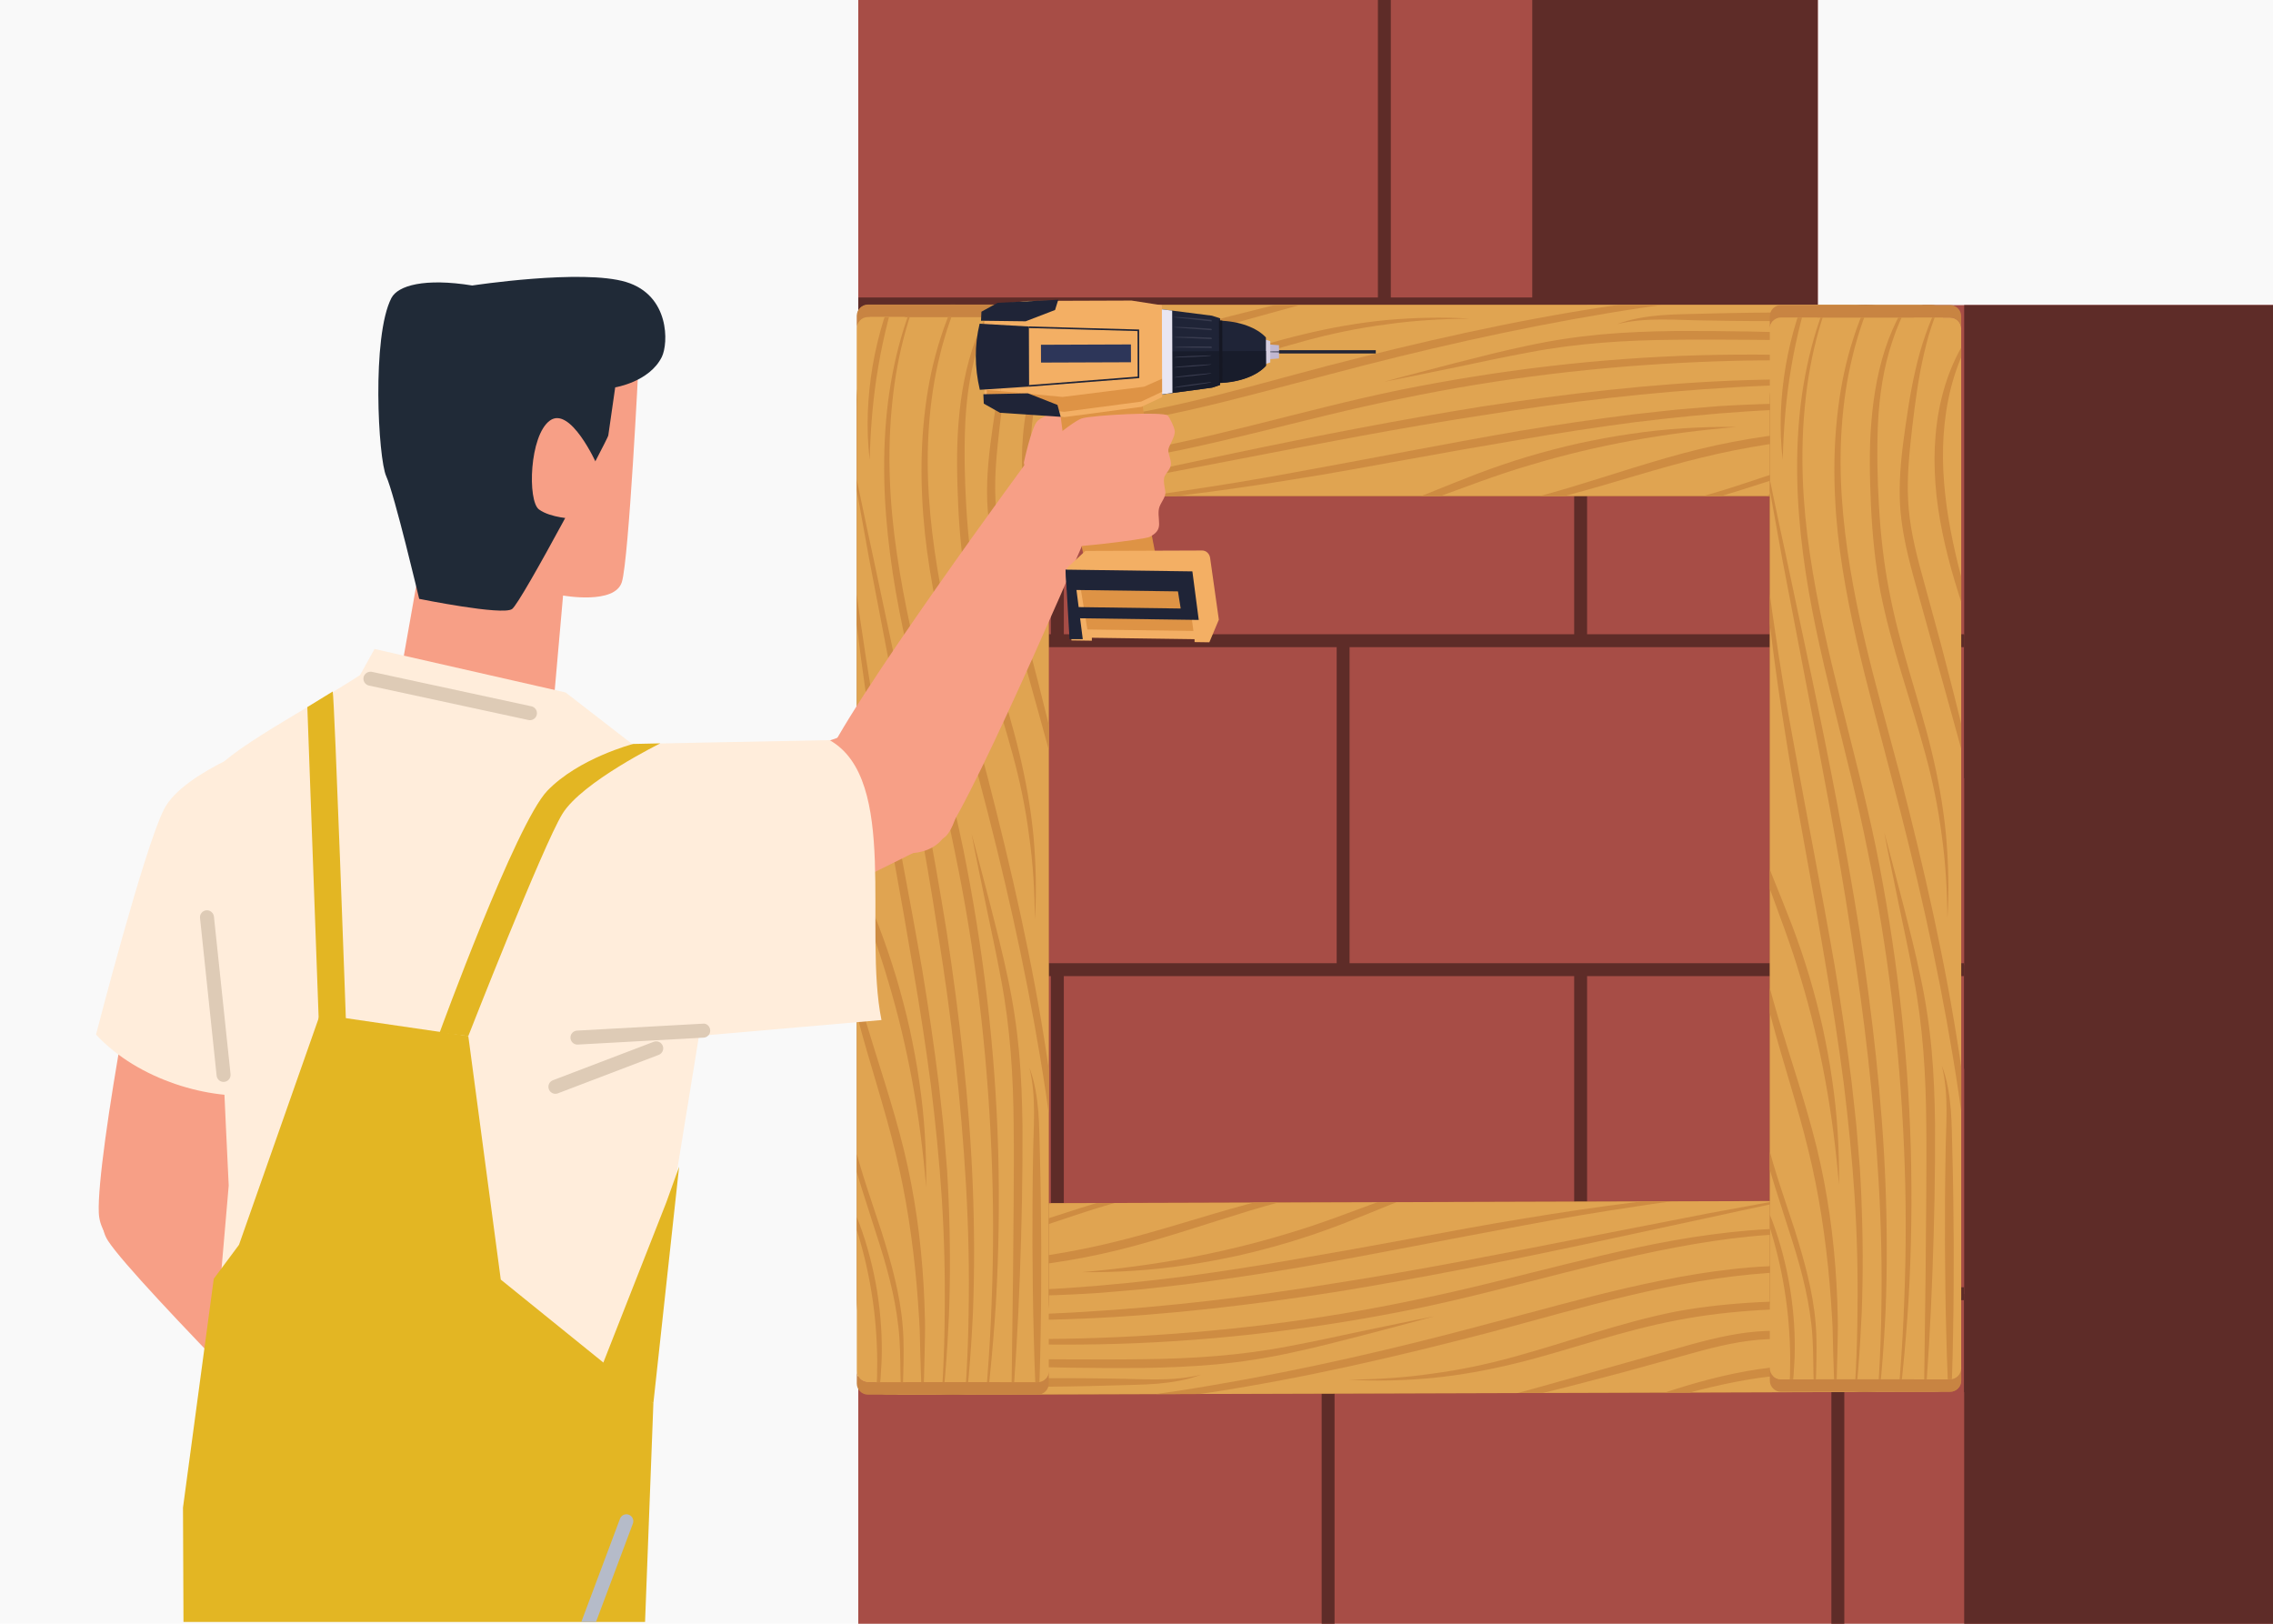 <?xml version="1.0" encoding="UTF-8"?>
<svg xmlns="http://www.w3.org/2000/svg" xmlns:xlink="http://www.w3.org/1999/xlink" version="1.1" viewBox="0 0 140 100">
  <defs>
    <style>
      .cls-1 {
        fill: none;
      }

      .cls-2 {
        fill: #151723;
      }

      .cls-3 {
        fill: #b5bbc9;
      }

      .cls-4 {
        fill: #2d3659;
      }

      .cls-5 {
        fill: #5e2c28;
      }

      .cls-6 {
        fill: #c88442;
      }

      .cls-7 {
        fill: #e9e6f2;
      }

      .cls-8 {
        isolation: isolate;
      }

      .cls-9 {
        fill: #decbb6;
      }

      .cls-10 {
        mix-blend-mode: multiply;
      }

      .cls-11 {
        clip-path: url(#clippath-1);
      }

      .cls-12 {
        clip-path: url(#clippath-3);
      }

      .cls-13 {
        clip-path: url(#clippath-4);
      }

      .cls-14 {
        clip-path: url(#clippath-2);
      }

      .cls-15 {
        fill: #ce8c42;
      }

      .cls-16 {
        fill: #f9f9f9;
      }

      .cls-17 {
        fill: #181c2b;
      }

      .cls-18 {
        fill: #e3b623;
      }

      .cls-19 {
        fill: #1f2437;
      }

      .cls-20 {
        fill: #c1b8d1;
      }

      .cls-21 {
        fill: #e0a451;
      }

      .cls-22 {
        fill: #f3af64;
      }

      .cls-23 {
        fill: #a74d46;
      }

      .cls-24 {
        fill: #202a37;
      }

      .cls-25 {
        fill: #f79f86;
      }

      .cls-26 {
        fill: #393c4f;
      }

      .cls-27 {
        fill: #b67034;
      }

      .cls-28 {
        fill: #d5cee0;
      }

      .cls-29 {
        clip-path: url(#clippath);
      }

      .cls-30 {
        fill: #ffeddb;
      }

      .cls-31 {
        fill: #de9345;
      }
    </style>
    <clipPath id="clippath">
      <path class="cls-1" d="M54.246,18.774h63.971c.378,0,.685.307.685.685v10.408c0,.378-.307.684-.684.684h-63.971c-.378,0-.685-.307-.685-.685v-10.408c0-.378.307-.684.684-.684Z"/>
    </clipPath>
    <clipPath id="clippath-1">
      <path class="cls-1" d="M119.311,73.937l-63.97.19c-.379.002-.685.309-.684.687l.032,10.407c0,.378.308.684.687.683l63.97-.19c.378-.002.685-.309.683-.687l-.031-10.407c0-.377-.308-.683-.685-.683h-.002"/>
    </clipPath>
    <clipPath id="clippath-2">
      <rect class="cls-1" x="109.009" y="19.555" width="11.786" height="65.392" rx=".685" ry=".685"/>
    </clipPath>
    <clipPath id="clippath-3">
      <path class="cls-1" d="M53.458,19.526h10.449c.38,0,.688.308.688.688v64.222c0,.38-.308.688-.688.688h-10.449c-.379,0-.687-.308-.687-.687V20.213c0-.379.308-.687.687-.687Z"/>
    </clipPath>
    <clipPath id="clippath-4">
      <rect class="cls-1" x="35.803" y="93.257" width="3.204" height="6.631"/>
    </clipPath>
  </defs>
  <!-- Generator: Adobe Illustrator 28.6.0, SVG Export Plug-In . SVG Version: 1.2.0 Build 709)  -->
  <g class="cls-8">
    <g id="Layer_1">
      <rect class="cls-16" y="0" width="140" height="100"/>
      <g>
        <rect class="cls-23" x="52.863" y="79.676" width="87.137" height="20.324"/>
        <rect class="cls-5" x="120.979" y="73.227" width="19.021" height="26.773"/>
        <rect class="cls-5" x="112.8" y="79.676" width=".795" height="20.324"/>
        <rect class="cls-5" x="81.404" y="79.676" width=".795" height="20.324"/>
        <rect class="cls-23" x="52.863" y="59.35" width="87.137" height="20.324"/>
        <rect class="cls-5" x="120.979" y="36.46" width="19.021" height="49.278"/>
        <rect class="cls-5" x="96.958" y="59.351" width=".795" height="20.324"/>
        <rect class="cls-5" x="64.728" y="59.351" width=".795" height="20.324"/>
        <rect class="cls-5" x="52.942" y="79.277" width="68.036" height=".795"/>
        <rect class="cls-23" x="52.863" y="39.113" width="87.137" height="20.324"/>
        <rect class="cls-5" x="120.979" y="32.724" width="19.021" height="33.101"/>
        <rect class="cls-5" x="114.466" y="39.113" width=".795" height="20.324"/>
        <rect class="cls-5" x="82.329" y="39.113" width=".795" height="20.324"/>
        <rect class="cls-23" x="52.863" width="59.099" height="18.791"/>
        <rect class="cls-5" x="94.376" width="17.585" height="18.791"/>
        <rect class="cls-5" x="84.869" width=".795" height="18.791"/>
        <rect class="cls-23" x="52.863" y="18.788" width="87.137" height="20.324"/>
        <rect class="cls-5" x="120.979" y="18.788" width="19.021" height="29.145"/>
        <rect class="cls-5" x="96.958" y="18.789" width=".795" height="20.324"/>
        <rect class="cls-5" x="64.728" y="18.789" width=".795" height="20.324"/>
        <rect class="cls-5" x="52.942" y="39.061" width="68.036" height=".795"/>
        <rect class="cls-5" x="52.942" y="59.32" width="68.036" height=".795"/>
        <rect class="cls-5" x="52.864" y="18.321" width="44.493" height=".795"/>
        <path class="cls-27" d="M113.78,30.551h-55.096c-3.252,0-5.889-2.637-5.889-5.888s2.637-5.889,5.889-5.889h55.096c3.252,0,5.888,2.637,5.888,5.889s-2.636,5.888-5.888,5.888"/>
        <path class="cls-6" d="M118.902,19.459v10.407c0,.378-.307.685-.685.685h.766c.378,0,.685-.307.685-.685v-10.407c0-.378-.307-.685-.685-.685h-.766c.378,0,.685.307.685.685"/>
        <path class="cls-6" d="M53.48,30.551h.766c-.378,0-.685-.307-.685-.685v-10.407c0-.378.307-.685.685-.685h-.766c-.378,0-.685.307-.685.685v10.407c0,.378.307.685.685.685"/>
        <path class="cls-21" d="M53.561,19.459v10.407c0,.378.307.685.685.685h63.971c.378,0,.685-.307.685-.685v-10.407c0-.378-.307-.685-.685-.685h-63.971c-.378,0-.685.307-.685.685"/>
        <g class="cls-29">
          <path class="cls-15" d="M121.323,27.671c-.968.157-1.953.175-2.93.199-.979.014-1.956.017-2.919.132-1.93.215-3.811.747-5.665,1.353-1.862.581-3.713,1.245-5.636,1.667-.96.211-1.934.367-2.916.436-.981.06-1.97.025-2.935-.139.975.085,1.954.083,2.921-.033.967-.102,1.925-.286,2.867-.527,1.89-.471,3.729-1.129,5.591-1.737,1.868-.582,3.776-1.126,5.746-1.287.985-.085,1.968-.058,2.945-.036.978.034,1.954.051,2.93-.028"/>
          <path class="cls-15" d="M121.357,26.51c-1.397.066-2.792.095-4.187.144-.697.026-1.395.019-2.09.07-.695.044-1.389.088-2.083.149-2.771.245-5.528.65-8.222,1.317-2.699.652-5.349,1.543-8.055,2.264-2.698.729-5.486,1.284-8.288,1.233,2.795-.161,5.506-.847,8.173-1.638,2.668-.799,5.312-1.714,8.042-2.384,2.73-.665,5.523-1.051,8.321-1.211.699-.039,1.399-.07,2.099-.082.701-.021,1.4.012,2.099.02,1.399.041,2.796.063,4.192.119"/>
          <path class="cls-15" d="M121.808,25.478c-2.354-.181-4.71-.305-7.068-.321-2.357-.032-4.714.026-7.064.175-2.35.152-4.693.39-7.031.676-2.336.307-4.665.665-6.988,1.066-2.325.388-4.648.8-6.969,1.223-2.323.415-4.643.855-6.977,1.22-2.331.382-4.671.719-7.016,1.004l-1.762.19c-.587.061-1.176.103-1.764.156-1.175.117-2.358.157-3.535.224,2.35-.227,4.696-.473,7.027-.833,2.334-.338,4.661-.72,6.98-1.151,4.641-.838,9.271-1.76,13.928-2.565,2.331-.386,4.67-.73,7.017-1.021l1.763-.195.882-.095.885-.075,1.768-.145c.591-.036,1.181-.068,1.772-.092,2.364-.099,4.73-.111,7.093-.025,2.361.104,4.719.282,7.061.584"/>
          <path class="cls-15" d="M81.813,32.392c2.127-.437,4.144-1.21,6.15-2.011,1.001-.407,2.006-.811,3.02-1.201,1.016-.387,2.049-.735,3.09-1.051,1.044-.307,2.097-.587,3.159-.824,1.064-.227,2.134-.433,3.21-.584,2.151-.321,4.328-.454,6.495-.425-2.16.182-4.305.454-6.426.841-2.121.39-4.22.885-6.281,1.51-2.07.599-4.074,1.391-6.117,2.128-1.021.367-2.053.712-3.101,1.001-1.053.273-2.118.509-3.198.618"/>
          <path class="cls-15" d="M122.427,24.136c-2.59-.256-5.187-.416-7.785-.446-2.598-.049-5.197.01-7.79.159-5.186.295-10.353.896-15.485,1.719-5.139.78-10.245,1.778-15.354,2.763l-7.666,1.472c-2.56.466-5.121.937-7.692,1.343,2.549-.526,5.098-1.049,7.641-1.603l7.636-1.619c5.094-1.07,10.207-2.065,15.353-2.889,5.151-.781,10.337-1.392,15.548-1.598,2.605-.099,5.213-.112,7.817-.01,2.603.12,5.203.333,7.779.71"/>
          <path class="cls-15" d="M50.016,25.809c2.739,1.459,5.777,2.273,8.844,2.571,3.07.318,6.173.163,9.224-.289,6.116-.897,12.03-2.819,18.117-4.072,6.088-1.229,12.277-1.967,18.483-2.141,3.102-.084,6.208-.041,9.305.136,3.096.196,6.184.501,9.248.971-3.08-.348-6.167-.601-9.261-.706-3.093-.123-6.188-.12-9.278.014-6.179.26-12.337.991-18.389,2.256-3.031.604-6.026,1.384-9.038,2.119-3.012.731-6.043,1.44-9.131,1.835-3.083.405-6.219.515-9.31.141-3.082-.389-6.132-1.266-8.814-2.833"/>
          <path class="cls-15" d="M49.294,20.7c.017.736.335,1.438.824,1.973.478.548,1.082.971,1.717,1.321.636.351,1.321.606,2.008.851.345.117.689.236,1.041.333.347.107.701.196,1.055.281,1.414.352,2.86.559,4.312.663,1.452.105,2.913.098,4.366.002,2.907-.194,5.787-.708,8.63-1.373,2.846-.664,5.661-1.469,8.497-2.216,5.677-1.463,11.404-2.78,17.209-3.654,2.902-.434,5.82-.768,8.746-.97,2.927-.183,5.863-.252,8.791-.128-2.93-.002-5.857.121-8.771.393-2.915.253-5.817.633-8.702,1.115-5.771.957-11.481,2.265-17.138,3.767-2.833.729-5.658,1.52-8.522,2.172-2.864.644-5.772,1.177-8.719,1.307-1.471.072-2.948.056-4.416-.076-1.466-.131-2.928-.361-4.35-.747-.355-.096-.71-.196-1.059-.314-.351-.107-.697-.237-1.041-.364-.685-.266-1.371-.542-2.009-.917-.634-.374-1.238-.82-1.709-1.394-.478-.562-.772-1.289-.761-2.024"/>
          <path class="cls-15" d="M121.405,21.084l-9.11-.12-4.552-.037c-1.518-.007-3.036-.023-4.55-.002-3.029.02-6.046.208-9.02.778-1.488.272-2.971.594-4.458.906-1.489.3-2.974.619-4.468.902,1.465-.403,2.939-.772,4.407-1.161,1.472-.373,2.945-.752,4.437-1.062,1.49-.322,3.005-.551,4.526-.692,1.522-.138,3.047-.192,4.569-.212,3.045-.015,6.08.047,9.118.159,3.037.108,6.072.29,9.1.54"/>
          <path class="cls-15" d="M121.565,19.463c-1.832.111-3.665.189-5.499.231-1.834.051-3.668.069-5.503.081-1.834.002-3.668-.002-5.502-.038-1.833-.017-3.664-.218-5.459.227.861-.33,1.787-.47,2.705-.551.922-.072,1.842-.068,2.757-.098,1.834-.05,3.666-.069,5.499-.08,1.833-.002,3.666.003,5.499.039,1.834.029,3.667.091,5.503.189"/>
          <path class="cls-15" d="M51.053,27.84c1.831.59,3.677,1.077,5.559,1.392,1.88.326,3.784.477,5.707.527-1.912.228-3.862.139-5.765-.181-1.902-.33-3.772-.891-5.5-1.738"/>
          <path class="cls-15" d="M50.601,20.5c1.276,1.161,2.813,1.991,4.435,2.515,1.62.543,3.322.794,5.027.88,1.706.076,3.423.039,5.135-.061,1.71-.101,3.413-.285,5.089-.609,1.679-.313,3.335-.759,4.985-1.236,1.652-.474,3.297-.994,4.98-1.394,1.681-.407,3.388-.713,5.108-.881,1.721-.155,3.451-.199,5.17-.091-1.722.015-3.441.112-5.14.355-1.702.219-3.382.567-5.035,1.02-3.307.895-6.554,2.088-9.968,2.757-1.709.314-3.436.483-5.163.569-1.725.075-3.457.126-5.188-.017-1.726-.137-3.456-.439-5.087-1.044-1.618-.616-3.154-1.513-4.347-2.763"/>
          <path class="cls-15" d="M51.48,19.436c1.33.763,2.779,1.28,4.263,1.617,1.482.35,2.995.548,4.513.727,1.517.172,3.034.342,4.539.261,1.501-.07,2.982-.415,4.452-.818l4.432-1.206c1.482-.386,2.964-.775,4.453-1.138,2.973-.739,5.963-1.414,8.966-2.025l-8.86,2.433-8.85,2.457c-1.482.396-3.006.752-4.571.806-1.56.053-3.099-.133-4.615-.353-1.518-.215-3.04-.473-4.525-.89-1.476-.427-2.929-1.004-4.197-1.871"/>
          <path class="cls-15" d="M53.211,17.192c.827.565,1.67,1.106,2.583,1.491.904.402,1.854.69,2.819.887,1.935.389,3.931.406,5.894.182,1.966-.216,3.907-.676,5.832-1.19,1.925-.522,3.848-1.092,5.799-1.552-1.891.661-3.764,1.363-5.681,1.957-1.914.601-3.877,1.091-5.89,1.322-1.006.107-2.02.154-3.034.112-1.013-.05-2.025-.176-3.011-.421-.986-.238-1.946-.591-2.842-1.059-.895-.476-1.717-1.067-2.468-1.728"/>
          <path class="cls-15" d="M121.8,29.589c-.351-.041-.702-.083-1.051-.131l-1.053-.09-1.053-.059-1.054-.012c-1.405.014-2.808.123-4.192.35-1.386.218-2.752.556-4.089.983l-.998.343-.982.385-.972.417c-.317.154-.635.305-.957.454.303-.182.608-.361.915-.537l.943-.49.971-.435.991-.392c1.332-.493,2.718-.845,4.122-1.074,1.405-.222,2.83-.324,4.25-.273l1.063.061,1.059.108,1.049.17c.346.07.693.145,1.037.222"/>
        </g>
        <g>
          <path class="cls-27" d="M59.778,74.114l55.096-.164c3.252-.009,5.896,2.619,5.906,5.871.01,3.252-2.619,5.896-5.871,5.906l-55.096.164c-3.252.009-5.896-2.619-5.906-5.871-.009-3.252,2.619-5.896,5.871-5.906"/>
          <path class="cls-6" d="M54.689,85.221l-.031-10.407c0-.378.305-.686.683-.687l-.766.003c-.378,0-.684.308-.683.686l.031,10.407c0,.378.309.684.687.683l.766-.002c-.378,0-.686-.305-.687-.683"/>
          <path class="cls-6" d="M120.078,73.935l-.766.002c.378,0,.686.305.687.683l.031,10.407c0,.378-.305.686-.683.687l.766-.002c.378-.002.684-.309.683-.687l-.031-10.407c0-.378-.309-.684-.687-.683"/>
          <path class="cls-21" d="M120.029,85.028l-.031-10.407c0-.378-.309-.684-.687-.683l-63.971.19c-.378,0-.684.309-.683.687l.031,10.407c0,.378.309.684.687.683l63.971-.19c.378,0,.684-.309.683-.687"/>
        </g>
        <g class="cls-11">
          <path class="cls-15" d="M52.243,77.017c.967-.16,1.952-.181,2.93-.208.978-.017,1.955-.022,2.918-.141,1.93-.22,3.809-.758,5.661-1.37,1.86-.585,3.71-1.256,5.631-1.683.959-.214,1.933-.373,2.914-.445.981-.063,1.97-.031,2.936.13-.975-.081-1.954-.077-2.921.042-.967.105-1.924.292-2.866.536-1.887.477-3.725,1.14-5.585,1.753-1.866.588-3.773,1.138-5.742,1.305-.985.087-1.968.063-2.945.044-.978-.031-1.954-.045-2.93.037"/>
          <path class="cls-15" d="M52.213,78.178c1.397-.07,2.792-.104,4.186-.157.697-.027,1.395-.022,2.09-.075.695-.045,1.39-.092,2.083-.155,2.77-.253,5.526-.666,8.218-1.341,2.697-.661,5.344-1.56,8.049-2.288,2.694-.737,5.481-1.3,8.284-1.258-2.796.17-5.504.864-8.169,1.663-2.665.807-5.306,1.728-8.034,2.408-2.729.673-5.52,1.067-8.318,1.236-.699.041-1.399.073-2.099.088-.7.023-1.399-.008-2.099-.014-1.398-.036-2.796-.054-4.192-.106"/>
          <path class="cls-15" d="M51.765,79.211c2.354.174,4.711.291,7.069.3,2.357.025,4.714-.04,7.063-.196,2.35-.16,4.692-.404,7.029-.698,2.335-.314,4.663-.678,6.985-1.086,2.324-.395,4.645-.814,6.966-1.244,2.322-.422,4.64-.869,6.973-1.241,2.33-.388,4.668-.732,7.013-1.025l1.761-.195c.587-.063,1.176-.107,1.764-.161,1.174-.121,2.357-.164,3.534-.235-2.35.235-4.695.487-7.025.854-2.332.345-4.658.734-6.976,1.171-4.638.852-9.266,1.788-13.92,2.607-2.33.393-4.668.743-7.014,1.041l-1.763.2-.882.098-.884.077-1.768.15c-.59.038-1.18.071-1.771.098-2.364.106-4.73.125-7.093.046-2.362-.097-4.72-.268-7.063-.563"/>
          <path class="cls-15" d="M91.739,72.178c-2.126.444-4.141,1.222-6.144,2.029-1,.41-2.003.817-3.016,1.211-1.015.389-2.047.74-3.088,1.059-1.042.311-2.095.594-3.156.834-1.063.231-2.132.439-3.208.594-2.15.327-4.327.466-6.494.444,2.16-.188,4.304-.467,6.424-.86,2.12-.397,4.217-.897,6.277-1.528,2.067-.606,4.069-1.404,6.11-2.146,1.02-.37,2.051-.719,3.098-1.011,1.052-.276,2.117-.515,3.196-.626"/>
          <path class="cls-15" d="M51.15,80.555c2.59.248,5.188.4,7.787.423,2.598.041,5.196-.025,7.789-.183,5.185-.31,10.35-.925,15.48-1.764,5.137-.795,10.239-1.808,15.345-2.809l7.662-1.494c2.559-.474,5.118-.953,7.687-1.366-2.547.533-5.094,1.064-7.635,1.625l-7.632,1.642c-5.09,1.085-10.201,2.095-15.344,2.935-5.149.796-10.333,1.423-15.543,1.644-2.605.108-5.213.128-7.817.034-2.603-.112-5.203-.318-7.781-.687"/>
          <path class="cls-15" d="M123.556,78.667c-2.743-1.451-5.783-2.256-8.851-2.546-3.072-.308-6.175-.144-9.223.317-6.114.914-12.023,2.854-18.106,4.126-6.084,1.247-12.272,2.003-18.477,2.197-3.102.092-6.208.059-9.305-.109-3.097-.186-6.186-.482-9.251-.944,3.081.34,6.169.584,9.263.679,3.093.114,6.188.101,9.278-.042,6.177-.279,12.334-1.028,18.383-2.31,3.029-.613,6.021-1.402,9.031-2.145,3.01-.739,6.039-1.457,9.126-1.861,3.082-.414,6.217-.534,9.31-.169,3.082.38,6.135,1.248,8.822,2.808"/>
          <path class="cls-15" d="M124.293,83.773c-.019-.736-.34-1.437-.83-1.97-.48-.547-1.085-.968-1.721-1.317-.637-.348-1.323-.601-2.01-.844-.345-.116-.69-.234-1.042-.33-.348-.106-.702-.194-1.056-.279-1.415-.347-2.862-.55-4.315-.649-1.452-.101-2.912-.089-4.365.011-2.907.202-5.785.725-8.626,1.399-2.844.672-5.657,1.486-8.49,2.241-5.673,1.48-11.396,2.814-17.198,3.706-2.901.442-5.818.785-8.744.995-2.927.192-5.862.27-8.791.154,2.93-.006,5.857-.138,8.769-.418,2.915-.262,5.816-.651,8.699-1.142,5.769-.974,11.474-2.298,17.127-3.816,2.831-.738,5.653-1.538,8.516-2.198,2.861-.653,5.768-1.194,8.715-1.333,1.47-.077,2.948-.065,4.415.064,1.467.126,2.93.352,4.353.733.355.095.711.194,1.06.311.352.106.697.235,1.042.362.685.263,1.372.537,2.012.91.635.372,1.24.817,1.713,1.389.48.561.776,1.287.767,2.022"/>
          <path class="cls-15" d="M52.181,83.603l9.11.093,4.553.023c1.517.003,3.035.014,4.549-.012,3.029-.028,6.046-.225,9.018-.804,1.487-.277,2.969-.604,4.455-.92,1.489-.304,2.972-.626,4.465-.915-1.463.408-2.936.781-4.403,1.173-1.471.378-2.943.761-4.434,1.076-1.488.325-3.004.559-4.524.705-1.521.143-3.046.201-4.568.225-3.045.024-6.081-.028-9.119-.131-3.037-.099-6.072-.272-9.101-.513"/>
          <path class="cls-15" d="M52.025,85.225c1.832-.117,3.664-.2,5.498-.247,1.834-.057,3.668-.08,5.503-.098,1.834-.008,3.668-.009,5.502.022,1.833.011,3.665.207,5.458-.244-.859.333-1.785.476-2.703.56-.921.074-1.842.072-2.757.106-1.833.056-3.665.079-5.499.096-1.833.007-3.665.008-5.499-.022-1.834-.024-3.667-.08-5.503-.173"/>
          <path class="cls-15" d="M122.513,76.639c-1.832-.585-3.68-1.066-5.563-1.376-1.881-.319-3.786-.466-5.708-.509,1.911-.234,3.861-.151,5.765.163,1.903.324,3.774.88,5.505,1.722"/>
          <path class="cls-15" d="M122.987,83.977c-1.28-1.157-2.819-1.983-4.443-2.502-1.621-.538-3.324-.784-5.028-.865-1.707-.072-3.423-.028-5.134.076-1.711.106-3.413.295-5.088.623-1.678.318-3.333.768-4.981,1.251-1.651.479-3.295,1.004-4.976,1.408-1.68.413-3.386.724-5.106.895-1.72.161-3.45.209-5.169.107,1.722-.02,3.44-.122,5.139-.37,1.701-.224,3.38-.577,5.031-1.034,3.305-.905,6.549-2.108,9.96-2.787,1.708-.319,3.435-.492,5.162-.584,1.725-.08,3.456-.137,5.188,0,1.726.132,3.457.429,5.09,1.03,1.62.611,3.158,1.503,4.355,2.75"/>
          <path class="cls-15" d="M122.111,85.044c-1.333-.759-2.783-1.271-4.268-1.604-1.483-.345-2.997-.54-4.514-.714-1.519-.167-3.036-.332-4.54-.247-1.502.073-2.982.423-4.45.831l-4.428,1.219c-1.482.391-2.962.785-4.45,1.152-2.971.747-5.959,1.431-8.96,2.051l8.852-2.459,8.843-2.484c1.481-.4,3.004-.761,4.569-.819,1.56-.058,3.099.123,4.616.34,1.518.211,3.041.464,4.527.876,1.478.423,2.932.996,4.202,1.86"/>
          <path class="cls-15" d="M120.386,87.293c-.828-.563-1.673-1.101-2.587-1.484-.905-.399-1.857-.684-2.823-.878-1.935-.383-3.932-.394-5.893-.165-1.966.222-3.905.688-5.829,1.209-1.924.526-3.845,1.103-5.794,1.569,1.888-.667,3.759-1.375,5.675-1.974,1.912-.607,3.874-1.103,5.886-1.34,1.006-.11,2.02-.16,3.034-.121,1.013.047,2.025.17,3.011.412.987.235,1.948.585,2.846,1.05.896.474,1.72,1.062,2.473,1.721"/>
          <path class="cls-15" d="M51.76,75.1c.351.04.702.081,1.051.128l1.053.087,1.054.055,1.054.01c1.405-.019,2.807-.132,4.191-.363,1.385-.223,2.75-.564,4.086-.996l.997-.345.981-.388.97-.42c.317-.155.635-.307.956-.457-.302.183-.607.363-.913.54l-.942.493-.97.438-.989.394c-1.331.497-2.716.853-4.119,1.087-1.404.226-2.829.332-4.25.286l-1.063-.058-1.058-.105-1.05-.167c-.347-.07-.694-.143-1.038-.219"/>
        </g>
        <g>
          <path class="cls-27" d="M109.009,79.874V24.628c0-3.226,2.615-5.841,5.841-5.841h.105c3.226,0,5.841,2.615,5.841,5.841v55.246c0,3.226-2.615,5.841-5.841,5.841h-.105c-3.226,0-5.841-2.615-5.841-5.841"/>
          <path class="cls-6" d="M120.11,84.947h-10.415c-.379,0-.686-.307-.686-.685v.766c0,.379.307.686.686.686h10.415c.378,0,.685-.307.685-.686v-.766c0,.378-.307.685-.685.685"/>
          <path class="cls-6" d="M109.009,19.473v.767c0-.379.307-.686.685-.686h10.416c.378,0,.685.307.685.686v-.767c0-.378-.307-.685-.685-.685h-10.416c-.378,0-.685.307-.685.685"/>
          <path class="cls-21" d="M120.11,19.555h-10.415c-.379,0-.686.307-.686.685v64.022c0,.378.307.685.686.685h10.415c.378,0,.685-.307.685-.685V20.24c0-.378-.307-.685-.685-.685"/>
        </g>
        <g class="cls-14">
          <path class="cls-15" d="M111.892,87.371c-.157-.968-.175-1.955-.2-2.933-.014-.979-.016-1.956-.132-2.92-.215-1.933-.747-3.815-1.354-5.67-.58-1.864-1.246-3.717-1.667-5.641-.212-.96-.368-1.935-.437-2.918-.06-.982-.025-1.971.139-2.937-.085.976-.083,1.955.033,2.923.103.968.286,1.926.528,2.869.471,1.891,1.129,3.732,1.738,5.596.582,1.869,1.127,3.779,1.288,5.751.085.985.058,1.969.036,2.947-.034.978-.051,1.955.028,2.932"/>
          <path class="cls-15" d="M113.054,87.404c-.066-1.398-.095-2.795-.145-4.19-.025-.697-.018-1.396-.069-2.092-.044-.695-.088-1.391-.149-2.084-.245-2.774-.65-5.533-1.318-8.23-.653-2.701-1.545-5.352-2.267-8.06-.729-2.7-1.284-5.49-1.234-8.295.162,2.798.849,5.511,1.641,8.18.799,2.67,1.714,5.316,2.385,8.048.665,2.733,1.052,5.528,1.212,8.328.039.7.069,1.401.082,2.101.021.701-.012,1.401-.02,2.101-.041,1.399-.063,2.798-.119,4.195"/>
          <path class="cls-15" d="M114.086,87.856c.181-2.356.306-4.714.321-7.074.032-2.358-.026-4.717-.175-7.069-.152-2.352-.39-4.697-.677-7.037-.307-2.337-.665-4.669-1.066-6.993-.388-2.328-.801-4.652-1.224-6.976-.415-2.325-.856-4.646-1.221-6.982-.382-2.333-.72-4.674-1.005-7.021l-.19-1.763c-.061-.589-.103-1.178-.156-1.767-.118-1.175-.157-2.359-.225-3.537.228,2.352.474,4.7.834,7.033.338,2.335.72,4.664,1.152,6.985.839,4.645,1.761,9.279,2.568,13.939.386,2.333.729,4.674,1.021,7.023l.195,1.764.096.883.074.886.145,1.769c.036.591.068,1.182.093,1.773.098,2.366.111,4.735.025,7.098-.105,2.363-.283,4.723-.585,7.067"/>
          <path class="cls-15" d="M107.167,47.829c.438,2.129,1.211,4.148,2.012,6.154.408,1.003.812,2.008,1.203,3.023.387,1.017.735,2.051,1.051,3.093.308,1.045.588,2.099.825,3.161.228,1.065.433,2.135.585,3.213.321,2.153.454,4.332.425,6.5-.182-2.161-.454-4.308-.842-6.431-.39-2.123-.885-4.224-1.511-6.286-.599-2.072-1.392-4.077-2.129-6.122-.368-1.022-.714-2.054-1.003-3.104-.273-1.053-.509-2.12-.618-3.2"/>
          <path class="cls-15" d="M115.43,88.475c.256-2.592.416-5.191.447-7.792.048-2.6-.01-5.2-.16-7.795-.295-5.191-.896-10.362-1.72-15.497-.781-5.143-1.78-10.253-2.766-15.365l-1.472-7.673c-.467-2.562-.939-5.124-1.344-7.697.526,2.55,1.049,5.101,1.604,7.645l1.62,7.643c1.071,5.098,2.066,10.215,2.892,15.364.781,5.155,1.393,10.345,1.598,15.561.1,2.606.113,5.217.01,7.823-.12,2.605-.333,5.206-.71,7.784"/>
          <path class="cls-15" d="M113.756,16.006c-1.46,2.741-2.274,5.781-2.573,8.851-.318,3.073-.163,6.179.289,9.231.897,6.121,2.821,12.041,4.075,18.132,1.23,6.093,1.969,12.287,2.143,18.498.084,3.105.041,6.213-.136,9.312-.196,3.099-.501,6.189-.972,9.255.348-3.081.602-6.171.707-9.268.123-3.095.12-6.193-.014-9.285-.261-6.184-.992-12.347-2.258-18.404-.605-3.033-1.385-6.03-2.121-9.045-.731-3.014-1.441-6.048-1.836-9.138-.405-3.086-.516-6.224-.141-9.318.389-3.084,1.266-6.137,2.835-8.821"/>
          <path class="cls-15" d="M118.868,15.284c-.737.017-1.439.335-1.974.824-.549.479-.972,1.084-1.323,1.719-.351.636-.606,1.323-.851,2.01-.117.345-.236.69-.333,1.041-.107.348-.197.702-.282,1.056-.352,1.415-.559,2.863-.663,4.316-.106,1.453-.098,2.915-.002,4.369.194,2.91.709,5.792,1.374,8.638.664,2.847,1.47,5.665,2.218,8.503,1.464,5.682,2.782,11.413,3.657,17.223.434,2.904.768,5.824.97,8.753.183,2.93.253,5.867.128,8.798.002-2.933-.121-5.862-.392-8.778-.254-2.917-.635-5.822-1.117-8.709-.958-5.776-2.267-11.49-3.77-17.151-.729-2.835-1.522-5.662-2.174-8.529-.644-2.866-1.177-5.776-1.308-8.726-.073-1.472-.057-2.95.075-4.419.131-1.468.361-2.93.747-4.354.097-.355.197-.71.315-1.059.107-.352.237-.698.365-1.042.266-.686.542-1.372.917-2.011.374-.634.821-1.239,1.395-1.71.563-.479,1.291-.773,2.026-.762"/>
          <path class="cls-15" d="M118.484,87.452l.12-9.117.037-4.556c.007-1.519.023-3.038.002-4.553-.019-3.032-.208-6.052-.778-9.027-.273-1.489-.595-2.973-.907-4.462-.301-1.49-.62-2.976-.903-4.471.404,1.466.773,2.941,1.162,4.411.374,1.472.753,2.947,1.063,4.441.322,1.49.551,3.007.692,4.529.139,1.522.193,3.049.212,4.573.015,3.047-.047,6.085-.159,9.125-.108,3.04-.289,6.076-.54,9.107"/>
          <path class="cls-15" d="M120.106,87.613c-.111-1.834-.189-3.668-.231-5.503-.051-1.836-.069-3.671-.081-5.507-.003-1.837.002-3.672.038-5.507.017-1.835.218-3.668-.228-5.463.331.861.471,1.788.552,2.706.072.923.068,1.844.098,2.76.051,1.835.069,3.669.08,5.503.002,1.835-.002,3.669-.039,5.504-.028,1.835-.091,3.67-.189,5.507"/>
          <path class="cls-15" d="M111.723,17.044c-.591,1.832-1.078,3.68-1.394,5.564-.325,1.881-.477,3.787-.527,5.711-.228-1.914-.139-3.865.182-5.77.33-1.903.892-3.774,1.739-5.504"/>
          <path class="cls-15" d="M119.068,16.592c-1.162,1.277-1.993,2.816-2.517,4.439-.544,1.62-.795,3.325-.881,5.03-.076,1.707-.039,3.425.061,5.138.102,1.712.286,3.417.61,5.094.313,1.68.758,3.337,1.237,4.989.474,1.653.995,3.3,1.394,4.984.408,1.682.715,3.391.882,5.112.155,1.723.2,3.453.092,5.174-.016-1.723-.112-3.444-.355-5.144-.219-1.704-.568-3.384-1.022-5.039-.895-3.31-2.089-6.56-2.759-9.976-.313-1.71-.483-3.439-.569-5.168-.075-1.726-.126-3.459.017-5.191.137-1.728.439-3.459,1.044-5.091.617-1.62,1.515-3.157,2.766-4.351"/>
          <path class="cls-15" d="M120.133,17.471c-.763,1.331-1.281,2.782-1.618,4.266-.35,1.484-.549,2.998-.728,4.517-.172,1.519-.342,3.037-.261,4.542.07,1.503.415,2.985.818,4.456l1.208,4.436c.386,1.483.776,2.966,1.138,4.456.74,2.976,1.415,5.969,2.027,8.973l-2.435-8.866-2.459-8.858c-.396-1.483-.753-3.008-.807-4.574-.053-1.562.133-3.102.354-4.619.215-1.519.473-3.043.89-4.528.427-1.478,1.005-2.932,1.873-4.2"/>
          <path class="cls-15" d="M122.379,19.204c-.566.827-1.106,1.671-1.493,2.585-.402.905-.69,1.856-.887,2.822-.389,1.936-.406,3.934-.183,5.898.217,1.968.677,3.91,1.192,5.837.522,1.927,1.093,3.851,1.553,5.803-.661-1.892-1.364-3.766-1.958-5.686-.602-1.915-1.092-3.88-1.324-5.894-.106-1.007-.154-2.022-.111-3.037.05-1.013.175-2.026.42-3.012.239-.988.592-1.948,1.06-2.845.477-.896,1.068-1.718,1.73-2.47"/>
          <path class="cls-15" d="M109.972,87.848c.041-.352.083-.703.131-1.052l.09-1.053.059-1.055.013-1.055c-.015-1.406-.124-2.809-.351-4.195-.219-1.387-.556-2.754-.984-4.092l-.343-.999-.386-.983-.416-.972c-.155-.318-.306-.636-.455-.958.182.303.361.609.538.916l.49.943.435.972.392.992c.494,1.333.846,2.72,1.076,4.125.221,1.406.323,2.832.273,4.254l-.062,1.064-.108,1.059-.169,1.05c-.071.347-.146.694-.223,1.038"/>
        </g>
        <g>
          <path class="cls-27" d="M52.772,80.043V24.607c0-3.232,2.619-5.851,5.851-5.851h.123c3.231,0,5.85,2.619,5.85,5.851v55.437c0,3.231-2.619,5.851-5.85,5.851h-.123c-3.232,0-5.851-2.62-5.851-5.851"/>
          <path class="cls-6" d="M63.908,85.124h-10.448c-.38,0-.688-.308-.688-.688v.77c0,.379.308.687.688.687h10.448c.38,0,.688-.308.688-.687v-.77c0,.38-.308.688-.688.688"/>
          <path class="cls-6" d="M52.772,19.444v.769c0-.379.308-.687.688-.687h10.448c.379,0,.687.308.687.687v-.769c0-.38-.308-.688-.687-.688h-10.448c-.38,0-.688.308-.688.688"/>
          <path class="cls-21" d="M63.908,19.526h-10.448c-.38,0-.688.308-.688.688v64.223c0,.38.308.688.688.688h10.448c.38,0,.688-.308.688-.688V20.214c0-.38-.308-.688-.688-.688"/>
        </g>
        <g class="cls-12">
          <path class="cls-15" d="M55.663,87.555c-.158-.971-.176-1.961-.2-2.942-.014-.982-.017-1.963-.133-2.93-.215-1.938-.749-3.827-1.358-5.688-.583-1.869-1.25-3.728-1.673-5.658-.212-.964-.368-1.942-.438-2.927-.06-.985-.026-1.978.139-2.947-.085.979-.083,1.961.034,2.932.102.971.287,1.932.529,2.879.473,1.897,1.133,3.744,1.744,5.613.584,1.875,1.13,3.79,1.292,5.769.085.988.058,1.976.036,2.957-.034.981-.051,1.961.028,2.941"/>
          <path class="cls-15" d="M56.829,87.589c-.066-1.403-.096-2.803-.145-4.202-.025-.7-.018-1.401-.069-2.099-.044-.697-.088-1.395-.15-2.091-.245-2.782-.652-5.55-1.321-8.255-.656-2.71-1.55-5.37-2.273-8.086-.731-2.708-1.289-5.508-1.238-8.321.162,2.807.851,5.528,1.645,8.205.802,2.678,1.72,5.332,2.393,8.072.668,2.742,1.055,5.545,1.216,8.353.039.703.069,1.406.082,2.108.022.704-.012,1.405-.02,2.107-.04,1.405-.063,2.808-.119,4.208"/>
          <path class="cls-15" d="M57.864,88.042c.182-2.363.307-4.729.322-7.095.032-2.366-.026-4.733-.175-7.092-.153-2.36-.392-4.712-.68-7.059-.308-2.345-.666-4.683-1.069-7.016-.39-2.334-.803-4.666-1.228-6.997-.417-2.332-.859-4.662-1.225-7.005-.383-2.34-.722-4.689-1.008-7.043l-.191-1.769c-.061-.59-.103-1.181-.156-1.772-.118-1.179-.158-2.366-.226-3.548.229,2.359.476,4.714.837,7.055.339,2.343.722,4.679,1.155,7.007.842,4.66,1.768,9.308,2.576,13.983.388,2.34.732,4.689,1.025,7.045l.196,1.77.095.885.075.888.146,1.776c.036.593.068,1.185.093,1.779.099,2.373.111,4.749.025,7.12-.105,2.371-.284,4.738-.587,7.089"/>
          <path class="cls-15" d="M50.924,47.889c.439,2.134,1.215,4.161,2.019,6.174.409,1.005.814,2.014,1.206,3.032.388,1.021.737,2.057,1.055,3.102.309,1.048.589,2.105.827,3.171.228,1.068.435,2.141.587,3.223.322,2.16.455,4.344.426,6.521-.182-2.169-.455-4.322-.844-6.452-.392-2.129-.888-4.237-1.516-6.306-.601-2.078-1.396-4.09-2.135-6.14-.369-1.025-.716-2.061-1.006-3.113-.274-1.057-.511-2.127-.62-3.211"/>
          <path class="cls-15" d="M59.212,88.663c.257-2.6.417-5.207.448-7.816.049-2.609-.01-5.218-.16-7.821-.296-5.207-.898-10.395-1.725-15.546-.783-5.159-1.785-10.284-2.774-15.413l-1.477-7.697c-.468-2.571-.942-5.141-1.349-7.722.528,2.558,1.053,5.117,1.609,7.669l1.626,7.667c1.074,5.113,2.073,10.247,2.901,15.412.783,5.171,1.397,10.378,1.604,15.61.1,2.615.112,5.234.01,7.848-.121,2.614-.335,5.223-.713,7.809"/>
          <path class="cls-15" d="M57.533,15.966c-1.465,2.75-2.281,5.8-2.581,8.879-.319,3.083-.163,6.198.289,9.26.9,6.14,2.83,12.078,4.089,18.189,1.234,6.113,1.975,12.326,2.15,18.557.084,3.114.041,6.232-.137,9.341-.196,3.108-.503,6.209-.975,9.285.349-3.092.604-6.192.709-9.297.123-3.104.12-6.213-.014-9.314-.262-6.203-.995-12.386-2.265-18.462-.606-3.042-1.39-6.049-2.128-9.074-.733-3.023-1.445-6.067-1.842-9.166-.406-3.095-.517-6.244-.141-9.347.39-3.094,1.27-6.156,2.844-8.849"/>
          <path class="cls-15" d="M62.661,15.241c-.739.017-1.444.337-1.981.827-.55.48-.975,1.087-1.327,1.723-.351.639-.607,1.327-.853,2.016-.118.346-.237.692-.334,1.045-.108.349-.198.704-.283,1.059-.353,1.42-.561,2.872-.665,4.33-.106,1.458-.099,2.924-.002,4.383.194,2.919.711,5.81,1.378,8.665.666,2.856,1.475,5.683,2.225,8.53,1.469,5.7,2.791,11.449,3.669,17.277.435,2.914.771,5.843.973,8.781.183,2.939.253,5.886.128,8.826.002-2.942-.121-5.88-.393-8.805-.255-2.927-.637-5.841-1.121-8.737-.96-5.794-2.273-11.526-3.781-17.205-.732-2.845-1.527-5.681-2.181-8.557-.647-2.874-1.181-5.794-1.312-8.752-.073-1.477-.056-2.96.076-4.433.131-1.473.362-2.94.75-4.368.096-.356.197-.713.315-1.063.107-.353.238-.699.366-1.045.267-.688.544-1.376.92-2.017.376-.636.824-1.243,1.4-1.716.564-.48,1.295-.775,2.032-.764"/>
          <path class="cls-15" d="M62.276,87.637l.12-9.146.038-4.571c.007-1.523.022-3.047,0-4.567-.019-3.042-.208-6.071-.78-9.055-.274-1.494-.597-2.983-.91-4.476-.302-1.495-.621-2.986-.906-4.484.405,1.47.776,2.95,1.166,4.424.375,1.477.755,2.957,1.067,4.455.322,1.495.552,3.017.694,4.544.139,1.527.193,3.059.213,4.587.015,3.057-.048,6.104-.16,9.154-.108,3.049-.291,6.096-.542,9.136"/>
          <path class="cls-15" d="M63.904,87.798c-.112-1.839-.19-3.679-.232-5.521-.051-1.841-.069-3.682-.081-5.524-.003-1.842.002-3.683.038-5.525.017-1.84.219-3.679-.228-5.48.331.864.472,1.794.553,2.715.072.926.068,1.85.099,2.769.05,1.84.069,3.68.08,5.52.002,1.841-.003,3.68-.039,5.522-.029,1.84-.092,3.681-.19,5.524"/>
          <path class="cls-15" d="M55.493,17.007c-.593,1.838-1.081,3.691-1.398,5.58-.326,1.888-.479,3.798-.529,5.729-.228-1.92-.139-3.877.182-5.788.331-1.91.895-3.787,1.745-5.522"/>
          <path class="cls-15" d="M62.862,16.554c-1.165,1.281-1.998,2.823-2.525,4.453-.546,1.626-.798,3.335-.884,5.046-.076,1.713-.039,3.436.062,5.155.101,1.717.286,3.427.612,5.11.313,1.684.76,3.347,1.24,5.004.476,1.659.998,3.311,1.399,5,.409,1.687.716,3.401.885,5.128.155,1.727.2,3.465.092,5.19-.016-1.728-.113-3.454-.357-5.16-.219-1.709-.569-3.395-1.024-5.054-.899-3.321-2.096-6.581-2.768-10.007-.315-1.716-.484-3.45-.571-5.183-.075-1.732-.127-3.471.016-5.208.138-1.734.441-3.47,1.049-5.108.619-1.624,1.519-3.166,2.774-4.364"/>
          <path class="cls-15" d="M63.93,17.436c-.766,1.336-1.285,2.791-1.623,4.28-.351,1.488-.551,3.007-.731,4.53-.172,1.524-.342,3.047-.261,4.558.069,1.507.416,2.994.821,4.469l1.211,4.45c.388,1.488.778,2.976,1.142,4.471.742,2.985,1.42,5.987,2.033,9.001l-2.442-8.893-2.468-8.885c-.397-1.488-.754-3.018-.808-4.589-.054-1.566.133-3.111.354-4.633.216-1.524.475-3.053.893-4.543.429-1.483,1.008-2.941,1.879-4.213"/>
          <path class="cls-15" d="M66.183,19.174c-.568.83-1.11,1.676-1.497,2.593-.404.908-.692,1.861-.891,2.83-.39,1.942-.407,3.946-.183,5.917.217,1.974.679,3.922,1.196,5.855.523,1.933,1.096,3.863,1.558,5.822-.664-1.898-1.369-3.778-1.965-5.704-.603-1.921-1.095-3.892-1.328-5.913-.107-1.01-.154-2.028-.111-3.046.05-1.017.176-2.033.422-3.022.239-.991.593-1.954,1.063-2.854.478-.898,1.071-1.723,1.735-2.478"/>
          <path class="cls-15" d="M53.738,88.034c.041-.353.084-.705.132-1.055l.09-1.057.059-1.058.012-1.058c-.014-1.41-.123-2.819-.351-4.208-.22-1.391-.558-2.762-.988-4.105l-.344-1.001-.387-.987-.418-.975c-.156-.319-.307-.638-.457-.961.183.304.363.611.54.918l.492.947.437.975.393.995c.495,1.338.848,2.728,1.079,4.138.222,1.411.324,2.841.273,4.268l-.061,1.067-.109,1.062-.17,1.054c-.07.348-.146.696-.223,1.041"/>
        </g>
        <path class="cls-25" d="M25.695,35.745l-.951,5.37,9.406,1.577.53-6.016s3.186.579,3.621-.828c.436-1.407,1.032-13.472,1.032-13.472l-13.364-1.366-.273,14.736Z"/>
        <path class="cls-24" d="M25.819,36.881s5.134,1.045,5.72.627c.586-.418,5.903-10.479,5.926-10.684.024-.206.427-2.968.427-2.968,0,0,2.11-.335,2.871-1.873.409-.829.499-3.793-2.198-4.614-2.696-.82-9.478.214-9.478.214-2.933-.474-4.581,0-4.98.771-1.222,2.363-.817,9.882-.317,10.979.5,1.096,2.028,7.547,2.028,7.547"/>
        <path class="cls-25" d="M36.738,28.554s-1.597-3.567-2.866-2.655c-1.269.912-1.391,4.952-.673,5.477.719.525,2.102.57,2.102.57l1.438-3.392Z"/>
        <path class="cls-25" d="M13.898,76.396c-1.198,2.452-7.661,1.685-7.813-1.705s2.863-19.654,3.927-22.456c1.063-2.803,9.276-1.5,9.171,2.093-.105,3.593-4.087,19.616-5.286,22.068"/>
        <path class="cls-25" d="M25.418,90.144l-3.409,2.486s-13.645-13.589-15.349-16.204c-1.705-2.614,3.221-7.349,6.033-4.891,2.813,2.458,12.725,18.61,12.725,18.61"/>
        <path class="cls-30" d="M17.027,45.537s-5.69,1.88-6.923,4.298c-1.234,2.417-4.19,13.879-4.19,13.879,2.601,2.819,7.085,4.075,10.07,3.694l1.042-21.871Z"/>
        <path class="cls-30" d="M39.267,87.083l5.472-33.662-3.09-5.501-6.814-5.275-11.766-2.677-.89,1.603c-2.498,1.664-8.793,4.96-8.987,6.12-.268,1.611.895,25.319.895,25.319l-.87,10.098,26.047,3.974Z"/>
        <path class="cls-18" d="M20.493,42.588c.11.439.823,20.527.823,20.527l-1.671.09-.715-19.658,1.563-.959Z"/>
        <path class="cls-18" d="M39.731,99.888c.279-7.384.513-13.483.513-13.483l-9.4-7.6-2-14.999-9.134-1.334-4.989,14.19-1.555,2.093-1.895,14.093.03,7.041h28.43Z"/>
        <path class="cls-25" d="M63.721,27.795l4.032,3.236s-7.657,18.032-9.677,20.601c-2.019,2.569-8.837-.65-7.454-4.313,1.383-3.662,13.099-19.524,13.099-19.524"/>
        <g class="cls-10">
          <g class="cls-13">
            <path class="cls-3" d="M36.709,99.888l2.271-6.055c.082-.219-.028-.464-.247-.546-.22-.087-.465.029-.546.247l-2.383,6.354h.905Z"/>
          </g>
        </g>
        <polygon class="cls-18" points="40.244 86.405 41.829 71.855 41.033 74.067 36.883 84.623 40.244 86.405"/>
        <path class="cls-9" d="M32.641,44.353c-.03,0-.061-.003-.09-.01l-9.826-2.122c-.233-.051-.381-.281-.332-.512.052-.233.288-.376.512-.333l9.826,2.123c.233.051.381.281.332.512-.045.204-.223.342-.422.342"/>
        <path class="cls-25" d="M38.849,52.698c.356.803,1.613,4.214,4.708,4.587,3.096.372,11.225-4.096,14.52-5.653,1.069-.505,2.462-6.355-2.208-7.817,0,0-7.589,3.113-11.704,3.708-4.05.585-5.607,4.517-5.315,5.175"/>
        <path class="cls-30" d="M40.663,64.004s-7.66-17.497-1.668-18.186l12.099-.237c4.299,2.416,2.075,11.679,3.198,17.24l-13.629,1.183Z"/>
        <path class="cls-18" d="M40.666,45.783s-4.82,2.373-6.027,4.339c-1.207,1.968-5.795,13.684-5.795,13.684l-1.769-.205s4.698-12.881,6.633-14.897c1.935-2.015,5.288-2.886,5.288-2.886l1.671-.036Z"/>
        <path class="cls-9" d="M35.567,64.333c-.227,0-.418-.178-.43-.408-.015-.238.168-.441.406-.454l7.747-.427c.239-.034.441.168.454.406.014.238-.168.442-.406.454l-7.747.427c-.008.002-.016.002-.024.002"/>
        <path class="cls-9" d="M13.771,66.631c-.219,0-.406-.165-.429-.387l-1.022-9.707c-.026-.237.146-.45.384-.474.222-.027.449.146.473.384l1.023,9.707c.025.237-.146.45-.384.474-.015,0-.031.003-.045.003"/>
        <path class="cls-9" d="M34.209,67.363c-.173,0-.338-.106-.403-.278-.084-.222.027-.472.249-.557l6.209-2.368c.223-.084.473.027.557.249.084.222-.027.472-.249.557l-6.209,2.368c-.051.019-.103.029-.154.029"/>
        <path class="cls-25" d="M63.06,28.497s.466-2.207.846-2.576c.379-.368,2.079-.955,2.079-.955l-.907,3.146-2.017.385Z"/>
        <rect class="cls-19" x="78.096" y="21.567" width="6.642" height=".202"/>
        <polygon class="cls-19" points="74.647 19.442 71.506 19.041 71.522 24.296 74.661 23.872 75.149 23.707 75.149 19.603 74.647 19.442"/>
        <polygon class="cls-20" points="77.929 21.683 77.93 22.141 78.776 22.078 78.781 21.694 77.929 21.683"/>
        <polygon class="cls-20" points="77.929 21.654 77.93 21.195 78.776 21.259 78.781 21.642 77.929 21.654"/>
        <polygon class="cls-28" points="78.241 22.323 77.934 22.423 77.929 20.913 78.241 21.011 78.241 22.323"/>
        <path class="cls-19" d="M77.971,20.783c-.545-.597-1.629-1.01-2.889-1.036l.011,3.843c1.261-.035,2.337-.456,2.878-1.056v-1.75Z"/>
        <polygon class="cls-17" points="71.513 21.639 71.521 24.296 74.661 23.872 75.149 23.707 75.143 21.626 71.513 21.639"/>
        <path class="cls-17" d="M75.087,21.626l.006,1.951c1.261-.035,2.342-.456,2.883-1.056l-.005-.904-2.884.01Z"/>
        <path class="cls-2" d="M75.284,19.742c-.067-.004-.134-.007-.203-.008l.012,3.843c.069-.002.135-.005.203-.009l-.012-3.826Z"/>
        <path class="cls-26" d="M74.608,19.792s-2.306-.249-2.306-.249c.01-.089,2.311.16,2.311.16.037.071.017.089-.005.089"/>
        <path class="cls-26" d="M74.61,20.337s-2.304-.175-2.304-.175c.006-.088,2.307.085,2.307.085.04.071.019.089-.003.089"/>
        <path class="cls-26" d="M74.612,20.883s-2.303-.101-2.303-.101c.003-.089,2.304.012,2.304.012.042.07.023.089,0,.089"/>
        <path class="cls-26" d="M74.613,21.429l-2.299-.029c0-.088,2.299-.061,2.299-.061.045.07.024.089,0,.089"/>
        <path class="cls-26" d="M72.315,22.019c-.002-.089,2.298-.133,2.298-.133.003.088-2.296.133-2.296.133h-.002Z"/>
        <path class="cls-26" d="M72.317,22.638c-.002-.089,2.298-.207,2.298-.207.003.089-2.297.207-2.297.207h0Z"/>
        <path class="cls-26" d="M72.318,23.257c-.003-.089,2.296-.281,2.296-.281.007.089-2.293.281-2.293.281h-.003Z"/>
        <path class="cls-26" d="M72.32,23.878c-.005-.089,2.295-.355,2.295-.355.009.089-2.29.355-2.29.355h-.005Z"/>
        <path class="cls-31" d="M69.7,20.404l.955,6.45-.638,1.327,1.329,6.88-4.2.882c-1.084-4.355-1.797-9.412-2.313-14.841l4.867-.698Z"/>
        <path class="cls-19" d="M68.064,26.338c0,.245-.467.446-1.043.448-.577.002-1.045-.196-1.046-.441,0-.245.467-.446,1.043-.448s1.045.196,1.046.441"/>
        <polygon class="cls-7" points="72.198 19.129 71.505 19.041 71.521 24.295 72.214 24.202 72.198 19.129"/>
        <polygon class="cls-22" points="60.621 19.431 60.637 24.698 61.621 25.212 61.601 18.726 60.621 19.431"/>
        <polygon class="cls-22" points="69.692 18.51 63.285 18.533 61.601 18.726 61.621 25.211 65.56 25.687 70.294 25.059 71.58 24.455 71.563 18.8 69.692 18.51"/>
        <polygon class="cls-31" points="71.57 23.327 71.572 24.129 70.286 24.734 65.553 25.362 60.784 24.887 60.782 24.009 65.448 24.446 70.467 23.816 71.57 23.327"/>
        <path class="cls-19" d="M63.385,23.808l-3.036.198c-.325-1.389-.329-2.746-.012-4.069l3.035.171.013,3.701Z"/>
        <polygon class="cls-19" points="60.567 24.28 60.594 24.858 61.596 25.423 65.331 25.67 65.132 24.937 63.317 24.224 60.567 24.28"/>
        <polygon class="cls-19" points="60.423 19.752 60.448 19.197 61.445 18.649 65.182 18.459 64.984 19.091 63.173 19.787 60.423 19.752"/>
        <path class="cls-19" d="M63.381,23.814l-.006-.098,6.697-.524-.008-2.803-6.699-.186.003-.098,6.795.189c0,.048.008,2.99.008,2.99-.046.003-6.79.53-6.79.53"/>
        <rect class="cls-4" x="64.117" y="21.222" width="5.542" height="1.097" transform="translate(-.078 .24) rotate(-.205)"/>
        <path class="cls-22" d="M66.851,33.929l-1.149,1.065.29,4.446,1.26.018-.002-.18,6.324.087.003.179.91.013.585-1.393-.538-3.805c-.037-.263-.246-.457-.493-.456l-7.19.026Z"/>
        <polygon class="cls-31" points="66.459 35.608 66.974 38.768 73.506 38.857 73.057 35.523 66.459 35.608"/>
        <polygon class="cls-19" points="73.834 38.179 73.442 35.189 65.629 35.082 65.705 36.327 72.554 36.421 72.722 37.476 66.267 37.387 66.342 38.075 73.834 38.179"/>
        <polygon class="cls-19" points="65.629 35.082 65.875 39.364 66.691 39.364 66.191 35.468 65.629 35.082"/>
        <path class="cls-25" d="M66.65,25.762c-.692.2-3.59,2.735-3.59,2.735,0,0,1.1,4.909,1.496,5.163.396.252,5.965-.431,6.266-.599.369-.206.573-.404.571-.789-.002-.386-.09-.747.021-1.056.111-.31.41-.626.362-.943-.047-.316-.136-.676-.057-.901.079-.225.385-.483.399-.772.018-.352-.193-.677-.156-.918.038-.241.397-.746.397-1.098,0-.223-.319-.885-.437-.992-.284-.257-4.582-.028-5.273.172"/>
      </g>
    </g>
  </g>
</svg>